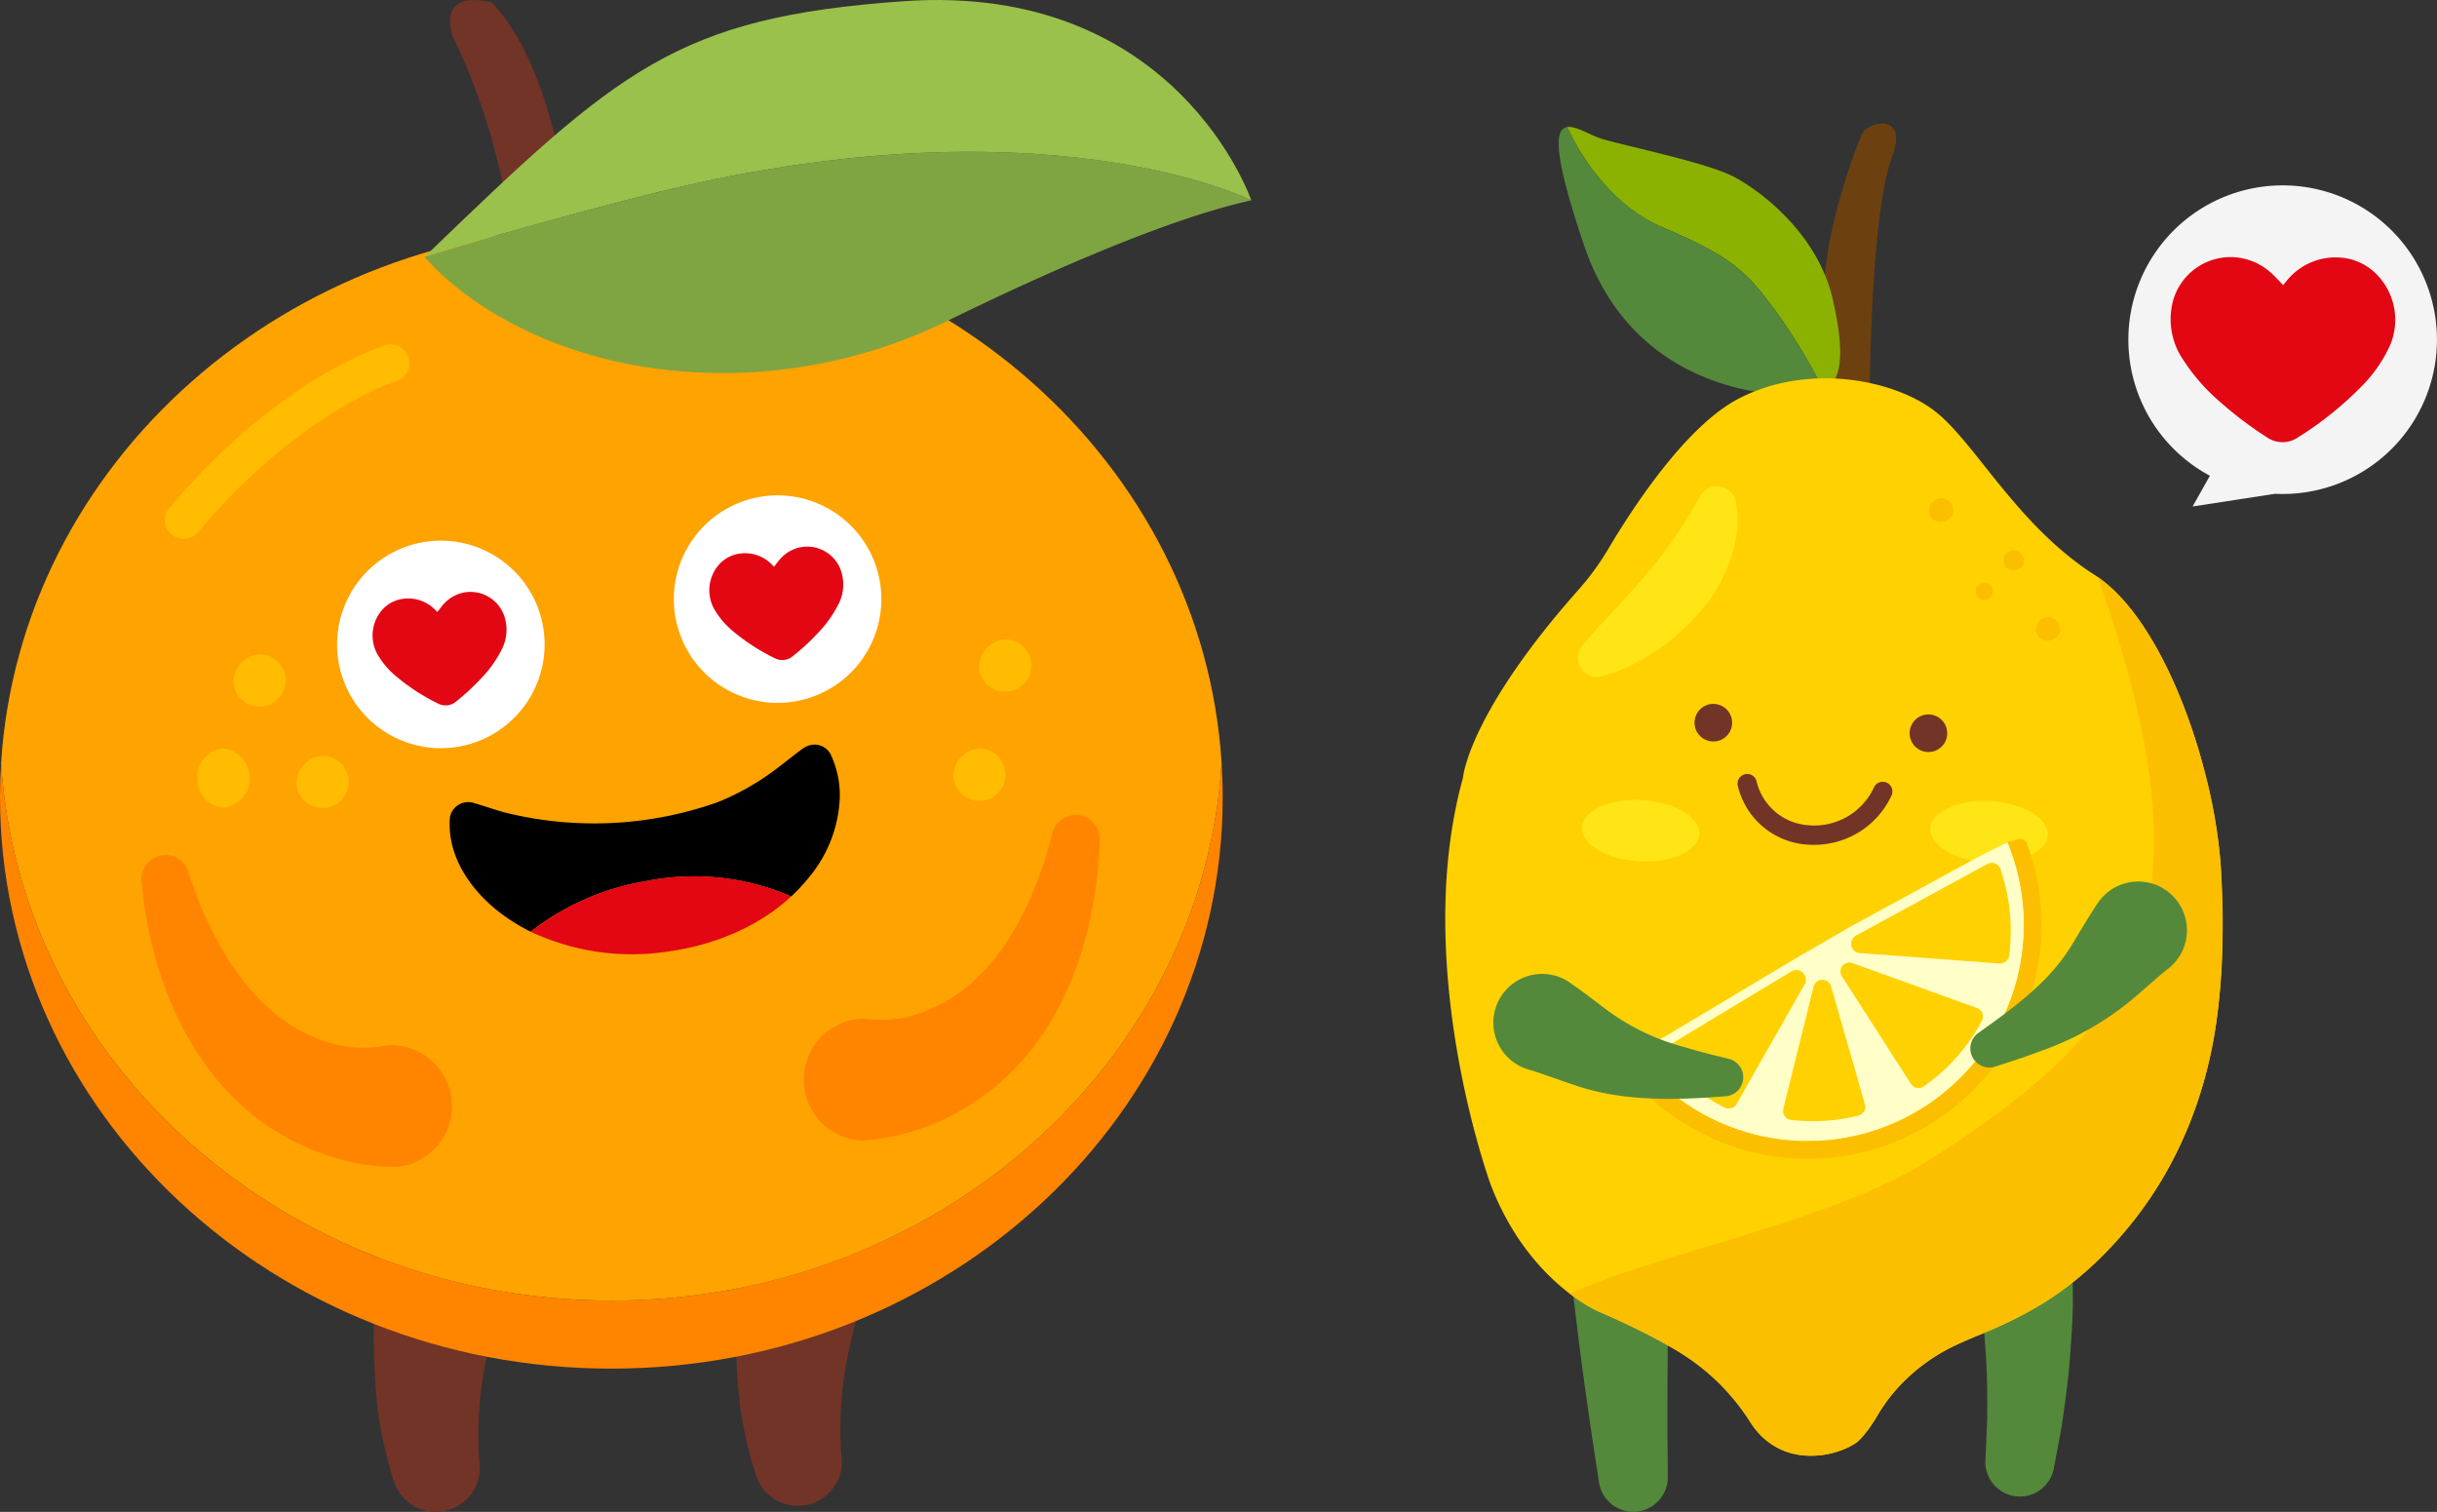 <svg xmlns="http://www.w3.org/2000/svg" xmlns:xlink="http://www.w3.org/1999/xlink" id="citron-orange" width="180.369" height="111.89" viewBox="0 0 180.369 111.89"><rect x="0" y="0" width="180.369" height="111.89" fill="#333333" stroke="none"/><defs><clipPath id="clip-path"><rect id="Rectangle_163" data-name="Rectangle 163" width="180.369" height="111.89" fill="none"></rect></clipPath></defs><g id="Groupe_169" data-name="Groupe 169" clip-path="url(#clip-path)"><path id="Trac&#xE9;_6573" data-name="Trac&#xE9; 6573" d="M240.8,32.358a11.42,11.42,0,1,0,11.453-11.387A11.42,11.42,0,0,0,240.8,32.358" transform="translate(-83.274 -7.252)" fill="#f4f4f4"></path><path id="Trac&#xE9;_6574" data-name="Trac&#xE9; 6574" d="M254.162,54.871l-6.094.939,1.585-2.818Z" transform="translate(-85.787 -18.326)" fill="#f4f4f4"></path><path id="Trac&#xE9;_6575" data-name="Trac&#xE9; 6575" d="M253.9,31.155c-.31-.318-.582-.632-.889-.9a4.478,4.478,0,0,0-2.716-1.163,4.417,4.417,0,0,0-4.616,3.534,5.325,5.325,0,0,0,.832,4.07,14.442,14.442,0,0,0,2.765,3.142,27.856,27.856,0,0,0,3.394,2.562,2.03,2.03,0,0,0,2.364,0,25.391,25.391,0,0,0,4.73-3.811,10.439,10.439,0,0,0,1.982-2.833,4.8,4.8,0,0,0-1.109-5.572,4.138,4.138,0,0,0-2.535-1.068,4.65,4.65,0,0,0-4.03,1.836c-.057.066-.113.133-.171.2" transform="translate(-84.919 -10.055)" fill="#e30613"></path><path id="Trac&#xE9;_6576" data-name="Trac&#xE9; 6576" d="M185.16,128.842c-.618,6.743-.665,13.6-.654,20.383l.031,2.954v.023a2.562,2.562,0,0,1-5.091.416c-.6-3.854-1.209-8.029-1.67-11.891-.452-3.754-.853-7.568-1.07-11.355-.018-.307-.032-.644-.039-1a4.266,4.266,0,1,1,8.493.466" transform="translate(-61.095 -42.885)" fill="#54893b"></path><path id="Trac&#xE9;_6577" data-name="Trac&#xE9; 6577" d="M226.59,124.9a11.059,11.059,0,0,1,.457,1.06,40.209,40.209,0,0,1,1.845,15.729c-.1,2.1-.389,4.249-.7,6.328-.183,1.038-.383,2.069-.576,3.1a2.556,2.556,0,0,1-5.065-.58l.006-.131.128-2.909c.014-1.9,0-3.875-.173-5.752a33.175,33.175,0,0,0-3.135-12.383l-.13-.223-.056-.082a.23.23,0,0,0-.022-.033.3.3,0,0,0,.012.035,4.247,4.247,0,0,1,7.407-4.157" transform="translate(-75.607 -42.44)" fill="#54893b"></path><path id="Trac&#xE9;_6578" data-name="Trac&#xE9; 6578" d="M216.1,103.884c1.45,3.434-.029,7.454-2.655,10.4-5.47,6.352-17.168,8.551-24.38,3.826a11.151,11.151,0,0,1-4.637-5.544,7.992,7.992,0,0,1-.434-3.926,1.533,1.533,0,0,1,1.661-1.188,1.98,1.98,0,0,1,.577.133c1.117.383,1.951.722,2.948,1.049a21.286,21.286,0,0,0,5.112,1,31.148,31.148,0,0,0,17.332-4.692c.692-.455,1.5-1.056,2.2-1.539a1.57,1.57,0,0,1,2.277.487" transform="translate(-63.602 -35.658)" fill="#fff"></path><path id="Trac&#xE9;_6579" data-name="Trac&#xE9; 6579" d="M209.179,36.473s-.078-15.4,1.668-20c1.235-3.252-1.609-2.7-2.2-1.779a43.648,43.648,0,0,0-2.543,8.687c-.309,2.4-1.495,11.093-1.3,12.974.108,1.065.934,3.146,2.74,1.912s1.637-1.8,1.637-1.8" transform="translate(-70.817 -4.837)" fill="#6d410f"></path><path id="Trac&#xE9;_6580" data-name="Trac&#xE9; 6580" d="M189.463,17.968c-1.959-.973-7.473-2.122-9.518-2.7-.868-.245-1.972-1.007-2.65-.9.88,1.874,3.113,5.759,7.121,7.45,5.381,2.27,6.239,3.432,8.267,6.092a45.19,45.19,0,0,1,3.629,5.974c1.392-.768,1.509-2.96.654-6.733-1.133-5-5.544-8.216-7.5-9.189" transform="translate(-61.312 -4.967)" fill="#8bb200"></path><path id="Trac&#xE9;_6581" data-name="Trac&#xE9; 6581" d="M184.088,21.829c-4.008-1.691-6.242-5.576-7.121-7.45-.92.151-1.053,1.909,1.257,8.746C182.238,35,194.207,34.2,194.207,34.2a3.221,3.221,0,0,0,1.777-.3,45.26,45.26,0,0,0-3.629-5.974c-2.028-2.66-2.886-3.822-8.267-6.092" transform="translate(-60.984 -4.973)" fill="#54893b"></path><path id="Trac&#xE9;_6582" data-name="Trac&#xE9; 6582" d="M166.858,102.42s-5.887-16.139-2.035-30.045c0,0,.343-4.676,8.555-13.933a19.5,19.5,0,0,0,2.192-3c1.734-2.933,5.723-9.106,9.673-11.148,5.25-2.715,11.69-1.346,14.625,1.025s6.022,8.38,11.655,11.994,9.179,15.594,9.427,22.3c.2,5.419.674,15.736-5.788,24.585s-12.607,8.79-16.09,11.444-3.476,4.4-5.012,5.829c-.86.8-5.433,2.5-7.954-1.4a16.214,16.214,0,0,0-5.189-5.152,48.429,48.429,0,0,0-6.033-3.045s-5.26-2.189-8.027-9.454" transform="translate(-56.547 -14.799)" fill="#ffd101"></path><path id="Trac&#xE9;_6583" data-name="Trac&#xE9; 6583" d="M225.5,97.858a58.633,58.633,0,0,0,.32-10.474,38.167,38.167,0,0,0-1.342-8.1c-1.333-5.1-4.178-11.543-7.808-14.006,8.916,25.2,2.935,33.276-12.459,43.145-6.928,4.442-20.1,6.928-26.623,9.885a10.975,10.975,0,0,0,2.167,1.341c4.978,2.222,8.439,3.86,11.222,8.2a5.151,5.151,0,0,0,4.191,2.454,6.031,6.031,0,0,0,3.763-1.058,9.62,9.62,0,0,0,1.551-2.106,12.874,12.874,0,0,1,2.847-3.236,16.292,16.292,0,0,1,4.587-2.536,31.8,31.8,0,0,0,5.1-2.587,27.73,27.73,0,0,0,8.653-9.332A31.73,31.73,0,0,0,225.5,97.858" transform="translate(-61.412 -22.574)" fill="#fbbf00"></path><path id="Trac&#xE9;_6584" data-name="Trac&#xE9; 6584" d="M178.922,66.7c1.9-2.214,4.115-4.341,5.85-6.658.667-.881,1.279-1.756,1.861-2.7.311-.512.616-1.077.954-1.638a1.428,1.428,0,0,1,2.627.444,7.364,7.364,0,0,1,.069,2.32,11.452,11.452,0,0,1-2.9,6.026,15.821,15.821,0,0,1-5.082,3.841,11.381,11.381,0,0,1-2.036.744,1.394,1.394,0,0,1-1.7-.994,1.558,1.558,0,0,1,.362-1.387" transform="translate(-61.733 -19.021)" fill="#ffe516"></path><path id="Trac&#xE9;_6585" data-name="Trac&#xE9; 6585" d="M230.536,71.391a.894.894,0,1,1,1.344-.386,1,1,0,0,1-1.344.386" transform="translate(-79.471 -24.097)" fill="#fbbf00"></path><path id="Trac&#xE9;_6586" data-name="Trac&#xE9; 6586" d="M218.436,57.932a.894.894,0,1,1,1.344-.386,1,1,0,0,1-1.344.386" transform="translate(-75.286 -19.442)" fill="#fbbf00"></path><path id="Trac&#xE9;_6587" data-name="Trac&#xE9; 6587" d="M223.923,67.165a.63.63,0,1,1,.823-.341.63.63,0,0,1-.823.341" transform="translate(-77.303 -22.808)" fill="#fbbf00"></path><path id="Trac&#xE9;_6588" data-name="Trac&#xE9; 6588" d="M226.648,63.4a.76.76,0,1,1,1.223-.033.885.885,0,0,1-1.223.033" transform="translate(-78.21 -21.435)" fill="#fbbf00"></path><path id="Trac&#xE9;_6589" data-name="Trac&#xE9; 6589" d="M227.081,93.143c-.072,1.251-2.077,2.154-4.478,2.015s-4.288-1.266-4.216-2.517,2.077-2.154,4.478-2.015,4.288,1.265,4.216,2.517" transform="translate(-75.522 -31.336)" fill="#ffe516"></path><path id="Trac&#xE9;_6590" data-name="Trac&#xE9; 6590" d="M187.667,93.028c-.072,1.251-2.077,2.154-4.478,2.015s-4.288-1.266-4.216-2.517,2.077-2.154,4.478-2.015,4.288,1.265,4.216,2.517" transform="translate(-61.892 -31.296)" fill="#ffe516"></path><path id="Trac&#xE9;_6591" data-name="Trac&#xE9; 6591" d="M202.183,92.806c-.123,0-.245,0-.368-.012a5.667,5.667,0,0,1-5.206-4.314.716.716,0,0,1,1.376-.4,4.234,4.234,0,0,0,3.917,3.283,4.864,4.864,0,0,0,4.766-2.785.716.716,0,0,1,1.318.562,6.3,6.3,0,0,1-5.8,3.665" transform="translate(-67.981 -30.282)" fill="#723427"></path><path id="Trac&#xE9;_6592" data-name="Trac&#xE9; 6592" d="M194.5,81a1.391,1.391,0,1,1-1.418-1.365A1.392,1.392,0,0,1,194.5,81" transform="translate(-66.3 -27.54)" fill="#723427"></path><path id="Trac&#xE9;_6593" data-name="Trac&#xE9; 6593" d="M218.834,82.192a1.391,1.391,0,1,1-1.418-1.365,1.392,1.392,0,0,1,1.418,1.365" transform="translate(-74.715 -27.952)" fill="#723427"></path><path id="Trac&#xE9;_6594" data-name="Trac&#xE9; 6594" d="M200.786,101.587l-4.468,2.6-8.984,5.374-2.467,1.384a16.012,16.012,0,0,0,27.65-15.663l-2.275,1.145Z" transform="translate(-63.931 -32.95)" fill="#ffffc7"></path><path id="Trac&#xE9;_6595" data-name="Trac&#xE9; 6595" d="M218.335,112.261l-9.223-3.33a.661.661,0,0,0-.78.979l5.117,7.968a.663.663,0,0,0,.939.182,13.667,13.667,0,0,0,4.306-4.866.662.662,0,0,0-.359-.933" transform="translate(-72.008 -37.656)" fill="#ffd101"></path><path id="Trac&#xE9;_6596" data-name="Trac&#xE9; 6596" d="M220.4,105.065a.684.684,0,0,0,.732-.591,14.236,14.236,0,0,0-.642-6.389.689.689,0,0,0-.982-.383l-9.715,5.3a.688.688,0,0,0,.278,1.289Z" transform="translate(-72.426 -33.758)" fill="#ffd101"></path><path id="Trac&#xE9;_6597" data-name="Trac&#xE9; 6597" d="M188.261,116.461a14.613,14.613,0,0,0,4.4,3.451.7.7,0,0,0,.93-.283l5.02-8.83a.706.706,0,0,0-.979-.954l-9.2,5.547a.708.708,0,0,0-.169,1.07" transform="translate(-65.044 -37.95)" fill="#ffd101"></path><path id="Trac&#xE9;_6598" data-name="Trac&#xE9; 6598" d="M201.751,120.388a.672.672,0,0,0,.574.828,13.917,13.917,0,0,0,4.992-.32.668.668,0,0,0,.474-.834l-2.507-8.727a.67.67,0,0,0-1.295.024Z" transform="translate(-69.763 -38.334)" fill="#ffd101"></path><path id="Trac&#xE9;_6599" data-name="Trac&#xE9; 6599" d="M213.673,95.237a.529.529,0,0,0-.646-.323l-.777.231h0a16.011,16.011,0,0,1-27.65,15.663l-.379.65a.918.918,0,0,0,.092,1.06,17.3,17.3,0,0,0,29.36-17.281" transform="translate(-63.664 -32.816)" fill="#fbbf00"></path><path id="Trac&#xE9;_6600" data-name="Trac&#xE9; 6600" d="M174.714,110.9c1.057.729,1.991,1.477,2.8,2.07a16.769,16.769,0,0,0,5.556,2.623c1.072.331,2.19.605,3.31.877a1.408,1.408,0,0,1-.23,2.77c-3.738.29-7.644.416-11.283-.857-1.261-.421-2.32-.83-3.325-1.127a3.609,3.609,0,1,1,3.175-6.357" transform="translate(-58.427 -38.107)" fill="#54893b"></path><path id="Trac&#xE9;_6601" data-name="Trac&#xE9; 6601" d="M237.57,106.17c-.824.648-1.655,1.42-2.671,2.28a21.89,21.89,0,0,1-6.758,3.818c-1.138.438-2.272.8-3.4,1.161a1.409,1.409,0,0,1-1.242-2.487c2.607-1.863,5.292-3.784,6.939-6.539.54-.871,1.176-1.989,1.9-3.067a3.607,3.607,0,1,1,5.233,4.834" transform="translate(-77.086 -34.488)" fill="#54893b"></path><path id="Trac&#xE9;_6602" data-name="Trac&#xE9; 6602" d="M43.411,131.607a53.861,53.861,0,0,0-.864,16.358,29.319,29.319,0,0,0,1.244,5.594,3.255,3.255,0,0,0,6.295-1.577,27.22,27.22,0,0,1,.766-8.58,51.787,51.787,0,0,1,2.417-7.559c.054-.142.256-.6.317-.741a5.477,5.477,0,1,0-10.176-3.5" transform="translate(-14.617 -43.885)" fill="#723427"></path><path id="Trac&#xE9;_6603" data-name="Trac&#xE9; 6603" d="M84.372,130.923a53.862,53.862,0,0,0-.864,16.358,29.319,29.319,0,0,0,1.244,5.594,3.255,3.255,0,0,0,6.295-1.577,27.22,27.22,0,0,1,.766-8.58,51.754,51.754,0,0,1,2.417-7.558c.054-.142.256-.6.317-.742a5.477,5.477,0,1,0-10.176-3.5" transform="translate(-28.782 -43.648)" fill="#723427"></path><path id="Trac&#xE9;_6604" data-name="Trac&#xE9; 6604" d="M60.356,23.8s0-16.814-6.325-23.6c0,0-4.011-1.234-2.931,2.468,0,0,5.214,9.873,4.535,21.133,0,0,1.326,3.394,4.72,0" transform="translate(-17.608 0)" fill="#723427"></path><path id="Trac&#xE9;_6605" data-name="Trac&#xE9; 6605" d="M45.248,126.107c24.086,0,43.773-17.593,45.167-39.781.052.833.082,1.671.082,2.517,0,23.36-20.259,42.3-45.248,42.3S0,112.2,0,88.843c0-.845.029-1.684.082-2.517,1.393,22.188,21.08,39.781,45.167,39.781" transform="translate(0 -29.853)" fill="#ff8500"></path><path id="Trac&#xE9;_6606" data-name="Trac&#xE9; 6606" d="M45.292,105.078C21.205,105.078,1.518,87.485.125,65.3c1.393-22.188,21.08-39.781,45.167-39.781S89.065,43.108,90.458,65.3c-1.393,22.188-21.08,39.781-45.167,39.781" transform="translate(-0.043 -8.824)" fill="#ffa300"></path><path id="Trac&#xE9;_6607" data-name="Trac&#xE9; 6607" d="M48.052,24.942c4.722-1.45,10.169-2.99,16.4-4.566,29.294-7.416,44.78.39,44.78.39-6.592,1.446-16.336,5.906-22.336,8.845a37.785,37.785,0,0,1-21.347,3.661c-12.179-1.546-17.5-8.325-17.5-8.326l0,0" transform="translate(-16.616 -5.94)" fill="#7fa542"></path><path id="Trac&#xE9;_6608" data-name="Trac&#xE9; 6608" d="M64.448,14.435c-6.226,1.576-11.673,3.117-16.4,4.566C62.425,5.122,66.674,1.286,83.448.092c20.267-1.444,25.78,14.731,25.781,14.733s-15.486-7.807-44.781-.39" transform="translate(-16.618 0)" fill="#99c14c"></path><path id="Trac&#xE9;_6609" data-name="Trac&#xE9; 6609" d="M20.047,53.359a1.382,1.382,0,0,0,1.062-.494c7.5-8.911,14.591-11.154,14.66-11.175a1.388,1.388,0,0,0-.8-2.659c-.319.1-7.9,2.449-15.984,12.045a1.388,1.388,0,0,0,1.062,2.282" transform="translate(-6.453 -13.477)" fill="#ffbc00"></path><path id="Trac&#xE9;_6610" data-name="Trac&#xE9; 6610" d="M110.791,74.516a1.937,1.937,0,1,0,1.921-2.186,2.066,2.066,0,0,0-1.921,2.186" transform="translate(-38.314 -25.013)" fill="#ffbc00"></path><path id="Trac&#xE9;_6611" data-name="Trac&#xE9; 6611" d="M107.854,86.868a1.937,1.937,0,1,0,1.921-2.186,2.066,2.066,0,0,0-1.921,2.186" transform="translate(-37.298 -29.285)" fill="#ffbc00"></path><path id="Trac&#xE9;_6612" data-name="Trac&#xE9; 6612" d="M26.432,76.212a1.937,1.937,0,1,0,1.921-2.186,2.066,2.066,0,0,0-1.921,2.186" transform="translate(-9.141 -25.6)" fill="#ffbc00"></path><path id="Trac&#xE9;_6613" data-name="Trac&#xE9; 6613" d="M33.554,87.69A1.937,1.937,0,1,0,35.475,85.5a2.066,2.066,0,0,0-1.921,2.186" transform="translate(-11.604 -29.569)" fill="#ffbc00"></path><path id="Trac&#xE9;_6614" data-name="Trac&#xE9; 6614" d="M22.351,86.868a2.066,2.066,0,0,0,1.921,2.186,2.2,2.2,0,0,0,0-4.371,2.066,2.066,0,0,0-1.921,2.186" transform="translate(-7.729 -29.285)" fill="#ffbc00"></path><path id="Trac&#xE9;_6615" data-name="Trac&#xE9; 6615" d="M91.553,62.919a7.679,7.679,0,1,1-8.436-6.838,7.679,7.679,0,0,1,8.436,6.838" transform="translate(-26.364 -19.379)" fill="#fff"></path><path id="Trac&#xE9;_6616" data-name="Trac&#xE9; 6616" d="M85.045,63.322c.165-.208.307-.411.474-.591a2.679,2.679,0,0,1,1.545-.856A2.641,2.641,0,0,1,90.023,63.7a3.185,3.185,0,0,1-.249,2.47A8.638,8.638,0,0,1,88.32,68.2a16.759,16.759,0,0,1-1.864,1.728,1.214,1.214,0,0,1-1.406.145A15.189,15.189,0,0,1,82.008,68.1a6.218,6.218,0,0,1-1.35-1.564,2.87,2.87,0,0,1,.323-3.38,2.475,2.475,0,0,1,1.443-.788,2.78,2.78,0,0,1,2.507.848l.114.111" transform="translate(-27.754 -21.384)" fill="#e30613"></path><path id="Trac&#xE9;_6617" data-name="Trac&#xE9; 6617" d="M53.455,68.047a7.679,7.679,0,1,1-8.436-6.838,7.679,7.679,0,0,1,8.436,6.838" transform="translate(-13.189 -21.153)" fill="#fff"></path><path id="Trac&#xE9;_6618" data-name="Trac&#xE9; 6618" d="M46.948,68.45c.166-.208.307-.411.474-.591A2.679,2.679,0,0,1,48.966,67a2.641,2.641,0,0,1,2.959,1.823,3.185,3.185,0,0,1-.249,2.47,8.638,8.638,0,0,1-1.454,2.036,16.761,16.761,0,0,1-1.864,1.728,1.214,1.214,0,0,1-1.406.145,15.188,15.188,0,0,1-3.043-1.981,6.218,6.218,0,0,1-1.35-1.564,2.871,2.871,0,0,1,.323-3.38,2.475,2.475,0,0,1,1.443-.788,2.78,2.78,0,0,1,2.507.848l.114.111" transform="translate(-14.579 -23.157)" fill="#e30613"></path><path id="Trac&#xE9;_6619" data-name="Trac&#xE9; 6619" d="M50.9,89.587a1.38,1.38,0,0,1,1.773-1.022c.719.215,1.554.5,2.256.695a27.387,27.387,0,0,0,15.768-.751A18.684,18.684,0,0,0,74.7,86.3c.746-.543,1.353-1.052,2.184-1.673a1.778,1.778,0,0,1,.447-.267,1.349,1.349,0,0,1,1.711.546,7.027,7.027,0,0,1,.7,3.4,9.8,9.8,0,0,1-2.384,5.89,12.319,12.319,0,0,1-1.208,1.286,18.09,18.09,0,0,0-10.8-1.124,18.927,18.927,0,0,0-8.482,3.734c-.323-.162-.64-.332-.945-.518-2.991-1.756-5.315-4.721-5.027-7.986" transform="translate(-17.593 -29.136)"></path><path id="Trac&#xE9;_6620" data-name="Trac&#xE9; 6620" d="M68.521,99.517a18.091,18.091,0,0,1,10.8,1.124l-.009.008a14.166,14.166,0,0,1-2.473,1.826l-.073.043c-.154.09-.311.176-.469.26l-.133.071c-.15.079-.3.156-.455.23l-.158.074c-.152.072-.3.143-.459.21-.044.02-.09.037-.135.056-.343.146-.693.283-1.047.407l-.046.017c-.122.043-.246.081-.37.122-.105.034-.211.069-.317.1s-.227.066-.341.1-.239.067-.36.1l-.323.082c-.132.032-.264.063-.4.092-.1.022-.2.044-.3.064-.152.031-.3.06-.458.087-.082.015-.164.031-.247.045-.236.039-.474.075-.712.106h0a17.617,17.617,0,0,1-10-1.49,18.931,18.931,0,0,1,8.482-3.734" transform="translate(-20.763 -34.297)" fill="#e30613"></path><path id="Trac&#xE9;_6621" data-name="Trac&#xE9; 6621" d="M33.973,110.84c.087-.006.067,0,.069,0s0,.008-.018.012a8.7,8.7,0,0,1-4.258-.281c-3.406-1.008-6.06-3.8-7.863-6.982a30.027,30.027,0,0,1-2.441-5.645,1.778,1.778,0,0,0-3.454.744c.8,8.834,5.167,17.783,14.378,20.459a14.554,14.554,0,0,0,4.595.657,4.512,4.512,0,0,0-1.009-8.968" transform="translate(-5.533 -33.453)" fill="#ff8500"></path><path id="Trac&#xE9;_6622" data-name="Trac&#xE9; 6622" d="M95.23,116.287a16.744,16.744,0,0,0,8.285-2.816c6.551-4.239,9.092-12.123,9.338-19.439a1.778,1.778,0,0,0-3.493-.529c-1.371,5.351-4.15,11.235-9.5,13.245a8.69,8.69,0,0,1-4.232.545c-.014,0-.024-.007-.018-.01s-.018-.008.069-.007a4.512,4.512,0,0,0-.449,9.013" transform="translate(-31.458 -31.88)" fill="#ff8500"></path></g></svg>